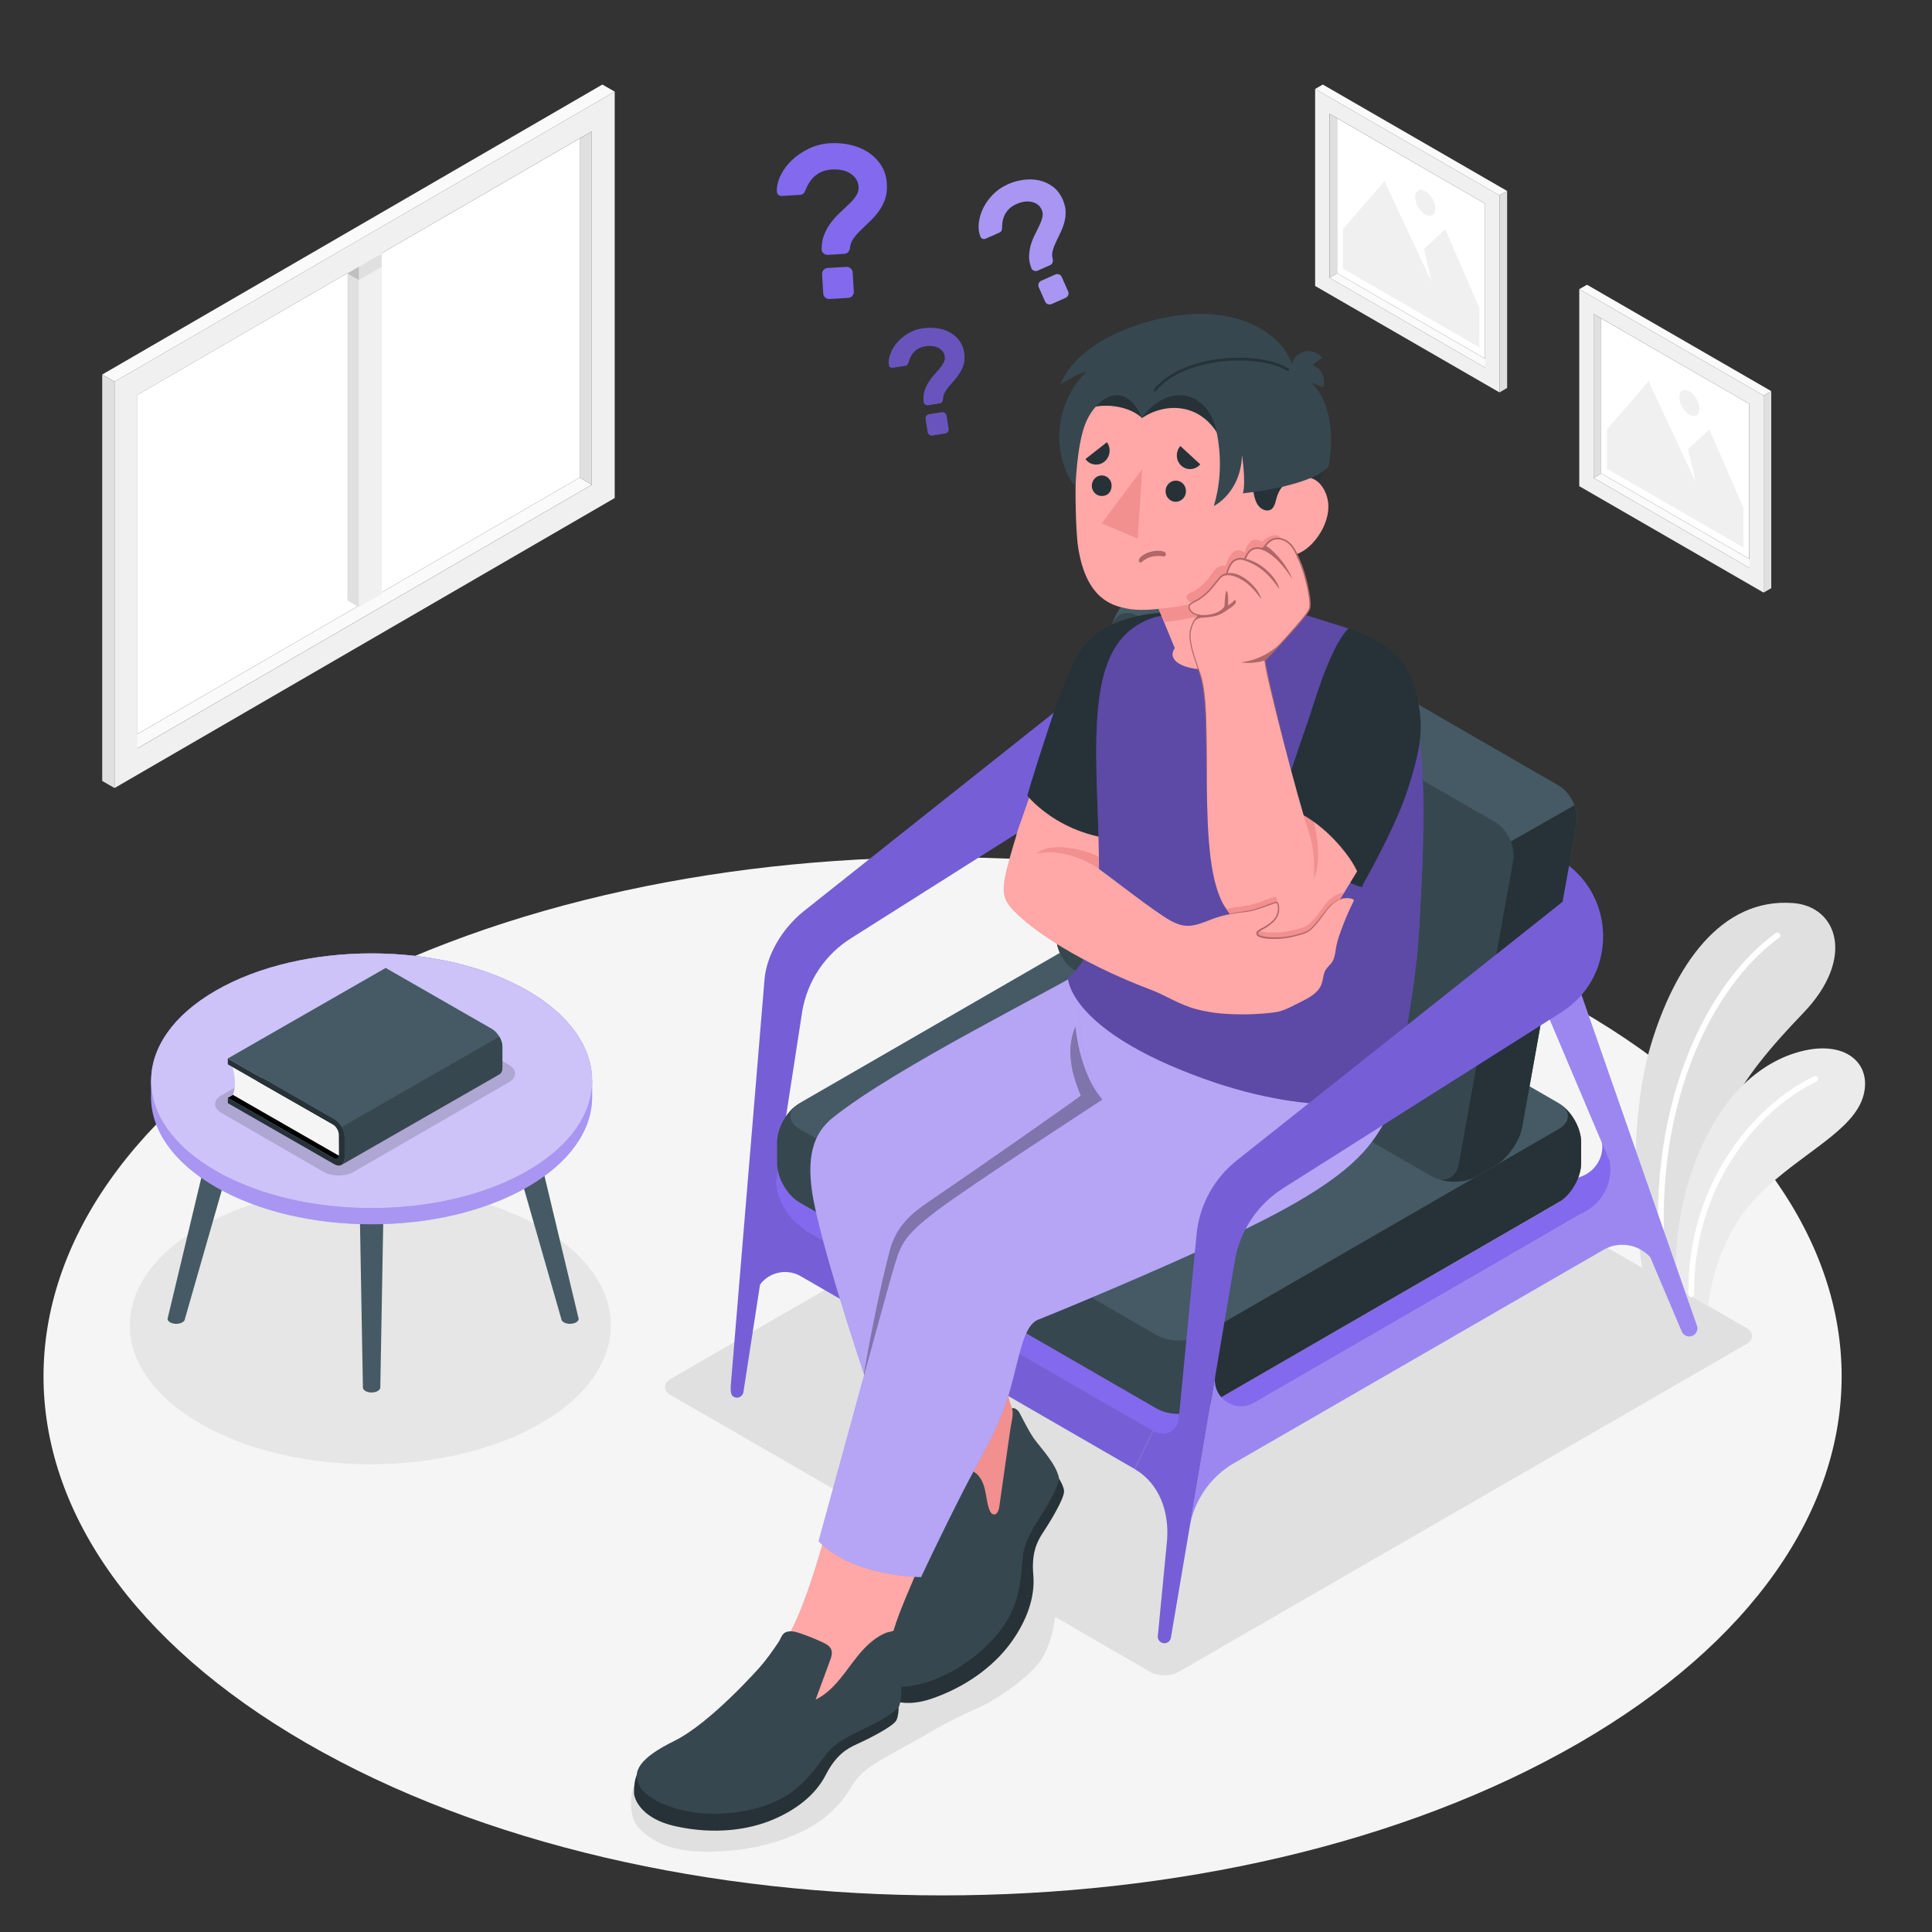 <?xml version="1.0" encoding="UTF-8"?> <svg xmlns="http://www.w3.org/2000/svg" width="360" height="360" viewBox="0 0 360 360" fill="none"><rect x="0" y="0" width="360" height="360" fill="#333333" stroke="none"/><path d="M294.094 324.85C359.521 287.079 359.521 225.836 294.094 188.065C228.668 150.294 122.597 150.294 57.178 188.065C-8.248 225.836 -8.248 287.079 57.178 324.85C122.597 362.622 228.675 362.622 294.094 324.85Z" fill="#F5F5F5"></path><path d="M100.701 228.666C118.204 238.774 118.204 255.154 100.701 265.263C83.198 275.372 54.815 275.372 37.312 265.263C19.809 255.154 19.809 238.774 37.312 228.666C54.815 218.557 83.198 218.557 100.701 228.666Z" fill="#E6E6E6"></path><path d="M122.294 328.277C122.582 328.111 122.877 327.953 123.172 327.816C124.245 327.326 125.246 327.168 126.283 326.52C127.485 325.778 128.666 324.993 129.746 324.072C132.856 321.408 136.73 319.37 139.948 316.85C143.649 313.949 147.768 311.551 151.072 308.196C154.744 304.466 157.207 299.757 160.137 295.423C162.722 291.6 165.89 287.906 169.994 285.912L166.43 283.853L124.987 259.97C123.532 259.135 123.532 257.774 124.987 256.932L230.784 195.847C232.238 195.012 234.592 195.012 236.047 195.847L325.392 247.428C326.846 248.27 326.846 249.624 325.392 250.466L219.595 311.544C218.14 312.386 215.786 312.386 214.332 311.544L207.052 307.339L196.605 301.269C196.605 301.269 196.166 306.18 193.812 309.549C191.752 312.494 185.755 316.706 182.464 318.146C179.383 319.5 176.337 320.99 173.443 322.704C170.311 324.554 167.042 326.203 163.91 328.097C162.312 329.061 160.742 330.12 159.576 331.574C158.92 332.402 158.409 333.331 157.826 334.209C155.407 337.845 151.67 340.473 147.616 342.094C143.563 343.714 139.192 344.7 134.829 344.937C129.156 345.254 123.057 345.002 118.91 340.473C117.355 338.774 117.268 335.052 118.06 332.993C118.809 331.041 120.451 329.335 122.294 328.262V328.277Z" fill="#E0E0E0"></path><path d="M327.365 104.962L325.947 105.804L296.945 89.057L298.356 88.215L327.365 104.962Z" fill="#FAFAFA"></path><path d="M298.357 88.215L325.947 104.141V75.247L298.357 59.328V88.215Z" fill="white"></path><path d="M294.273 53.877L328.617 73.706V110.419L294.273 90.59V53.877ZM296.944 89.056L325.946 105.803V75.247L296.937 58.499V89.056H296.944Z" fill="#F0F0F0"></path><path d="M296.946 89.057L298.357 88.214V59.328L296.946 58.5V89.057Z" fill="#E0E0E0"></path><path d="M294.274 53.877L295.714 53.057L330.051 72.885L328.618 73.706L294.274 53.877Z" fill="#FAFAFA"></path><path d="M330.051 72.885L328.618 73.706V110.418L330.051 109.598V72.885Z" fill="#E0E0E0"></path><path d="M299.437 87.35L324.875 102.03V94.686L318.51 80.006L314.55 83.678L315.976 89.834L307.192 71.049L299.437 80.006V87.35Z" fill="#F0F0F0"></path><path d="M314.789 72.914C315.826 73.512 316.668 74.974 316.668 76.176C316.668 77.378 315.826 77.861 314.789 77.263C313.752 76.666 312.91 75.204 312.91 74.002C312.91 72.799 313.752 72.317 314.789 72.914Z" fill="#F0F0F0"></path><path d="M278.146 67.659L276.728 68.502L247.726 51.755L249.138 50.912L278.146 67.659Z" fill="#FAFAFA"></path><path d="M249.138 50.912L276.729 66.838V37.945L249.138 22.025V50.912Z" fill="white"></path><path d="M245.056 16.574L279.4 36.403V73.116L245.056 53.287V16.574ZM247.728 51.753L276.729 68.501V37.944L247.72 21.197V51.753H247.728Z" fill="#F0F0F0"></path><path d="M247.727 51.754L249.139 50.912V22.025L247.727 21.197V51.754Z" fill="#E0E0E0"></path><path d="M245.055 16.575L246.488 15.754L280.832 35.583L279.399 36.404L245.055 16.575Z" fill="#FAFAFA"></path><path d="M280.832 35.582L279.399 36.403V73.123L280.832 72.295V35.582Z" fill="#E0E0E0"></path><path d="M250.219 50.047L275.656 64.735V57.391L269.291 42.703L265.331 46.375L266.757 52.531L257.973 33.746L250.219 42.703V50.047Z" fill="#F0F0F0"></path><path d="M265.57 35.612C266.607 36.209 267.449 37.671 267.449 38.873C267.449 40.076 266.607 40.558 265.57 39.961C264.533 39.363 263.691 37.901 263.691 36.699C263.691 35.496 264.533 35.014 265.57 35.612Z" fill="#F0F0F0"></path><path d="M23.353 138.088L25.614 139.435L110.271 90.331L108.011 88.984L23.353 138.088Z" fill="#FAFAFA"></path><path d="M108.012 88.984L25.615 136.77V73.569L108.012 25.797V88.984Z" fill="white"></path><path d="M66.877 47.261V113.119L71.147 110.657V44.791L66.877 47.261Z" fill="#F0F0F0"></path><path d="M64.739 46.023L66.877 47.262V113.12L64.739 111.882V46.023Z" fill="#E0E0E0"></path><path d="M114.541 92.802L21.344 146.838V71.108L114.541 17.072V92.802ZM110.271 24.474L25.621 73.578V139.443L110.271 90.34V24.474Z" fill="#F0F0F0"></path><path d="M110.271 90.331L108.011 88.985V25.797L110.271 24.473V90.331Z" fill="#E0E0E0"></path><path d="M114.541 17.072L112.244 15.754L19.047 69.79L21.344 71.108L114.541 17.072Z" fill="#FAFAFA"></path><path d="M19.047 69.789L21.344 71.107V146.836L19.047 145.519V69.789Z" fill="#E0E0E0"></path><path d="M66.878 49.717L71.133 47.262V49.724L66.878 52.187V49.717Z" fill="#E0E0E0"></path><path opacity="0.15" d="M66.877 52.186L64.739 50.955L66.877 49.717V52.186Z" fill="black"></path><path d="M306.016 236.255L312.41 239.948L315.117 241.511C315.34 239.286 315.959 233.504 316.78 227.226C317.939 218.435 319.365 212.236 322.461 206.26C325.262 200.838 329.423 195.604 336.004 188.771C345.753 178.64 342.441 168.899 334.11 168.272C320.517 167.243 311.992 180.174 307.622 194.682C303.791 207.383 304.281 226.16 306.016 236.255Z" fill="#E0E0E0"></path><path d="M310.042 238.278C310.042 238.278 310.078 238.278 310.1 238.278C310.395 238.242 310.611 237.983 310.582 237.681C307.292 206.987 318.725 183.947 331.52 174.738C331.764 174.565 331.815 174.227 331.642 173.982C331.469 173.745 331.131 173.687 330.886 173.86C317.84 183.256 306.161 206.67 309.502 237.796C309.531 238.069 309.768 238.278 310.042 238.278Z" fill="white"></path><path d="M312.411 239.948L315.118 241.51L318.271 243.332C319.013 237.557 321.288 229.011 328.013 222.373C335.703 214.791 345.523 210.694 347.251 204.041C348.893 197.727 343.169 193.155 333.787 196.453C329.597 197.921 325.558 200.845 322.354 204.862C315.643 213.257 311.424 226.844 312.411 239.948Z" fill="#EBEBEB"></path><path d="M315.147 241.705C315.45 241.705 315.687 241.46 315.68 241.158C315.464 221.552 326.97 207.131 338.468 201.529C338.734 201.4 338.85 201.076 338.72 200.809C338.59 200.543 338.266 200.428 338 200.557C326.192 206.303 314.384 221.092 314.6 241.165C314.6 241.46 314.845 241.698 315.14 241.698L315.147 241.705Z" fill="white"></path><path d="M101.003 217.254C101.003 216.916 100.779 216.578 100.333 216.318C99.44 215.8 97.986 215.8 97.093 216.318C96.647 216.578 96.423 216.916 96.423 217.254L104.588 245.752C104.588 245.99 104.754 246.22 105.063 246.4C105.697 246.767 106.719 246.767 107.353 246.4C107.663 246.22 107.821 245.99 107.828 245.752L101.01 217.254H101.003Z" fill="#455A64"></path><path d="M38.046 217.254C38.046 216.916 38.269 216.578 38.715 216.318C39.608 215.8 41.063 215.8 41.955 216.318C42.402 216.578 42.625 216.916 42.625 217.254L34.46 245.752C34.46 245.99 34.295 246.22 33.985 246.4C33.351 246.767 32.322 246.767 31.695 246.4C31.386 246.22 31.227 245.99 31.22 245.752L38.039 217.254H38.046Z" fill="#455A64"></path><path d="M66.954 220.905C66.954 220.566 67.177 220.228 67.624 219.969C68.516 219.45 69.971 219.45 70.864 219.969C71.31 220.228 71.533 220.566 71.533 220.905L70.864 258.546C70.864 258.784 70.698 259.014 70.388 259.194C69.755 259.562 68.725 259.562 68.099 259.194C67.789 259.014 67.631 258.784 67.624 258.546L66.954 220.912V220.905Z" fill="#455A64"></path><path d="M28.153 201.378H28.189C28.189 195.309 32.164 189.239 40.192 184.602C56.24 175.336 82.254 175.336 98.303 184.602C106.331 189.232 110.305 195.309 110.298 201.378H110.334V204.64C110.24 210.63 106.216 216.606 98.296 221.178C82.247 230.445 56.226 230.445 40.184 221.178C32.264 216.606 28.247 210.63 28.146 204.64V201.378H28.153Z" fill="#8369ED"></path><path opacity="0.3" d="M28.153 201.378H28.189C28.189 195.309 32.164 189.239 40.192 184.602C56.24 175.336 82.254 175.336 98.303 184.602C106.331 189.232 110.305 195.309 110.298 201.378H110.334V204.64C110.24 210.63 106.216 216.606 98.296 221.178C82.247 230.445 56.226 230.445 40.184 221.178C32.264 216.606 28.247 210.63 28.146 204.64V201.378H28.153Z" fill="white"></path><path d="M98.303 184.602C114.352 193.869 114.352 208.888 98.303 218.154C82.254 227.421 56.241 227.421 40.192 218.154C24.143 208.888 24.143 193.869 40.192 184.602C56.241 175.336 82.254 175.336 98.303 184.602Z" fill="#8369ED"></path><path opacity="0.6" d="M98.303 184.602C114.352 193.869 114.352 208.888 98.303 218.154C82.254 227.421 56.241 227.421 40.192 218.154C24.143 208.888 24.143 193.869 40.192 184.602C56.241 175.336 82.254 175.336 98.303 184.602Z" fill="white"></path><path opacity="0.15" d="M94.818 201.666L65.91 218.356C64.355 219.256 61.835 219.256 60.28 218.356L41.243 207.361C39.688 206.461 39.688 205.007 41.243 204.107L70.151 187.417C71.706 186.517 74.226 186.517 75.781 187.417L94.818 198.412C96.373 199.312 96.373 200.766 94.818 201.666Z" fill="black"></path><path d="M42.446 204.583L63.29 216.47L92.709 199.6L71.865 187.713L42.446 204.583Z" fill="black"></path><path d="M63.526 215.563L43.416 204.021C43.942 202.531 43.899 200.789 43.309 198.809L63.288 210.228C63.288 210.228 63.67 211.488 63.526 215.563Z" fill="#F5F5F5"></path><path d="M62.266 208.599C63.331 209.211 64.195 210.702 64.195 211.926V215.814C64.195 217.038 63.331 217.534 62.266 216.922L42.451 205.554V204.589L61.999 215.734C62.64 216.102 63.158 215.806 63.158 215.072L63.137 211.472C63.137 210.738 62.618 209.845 61.978 209.478L42.451 198.325V197.23L62.266 208.599Z" fill="#263238"></path><path d="M42.451 197.231L71.863 180.361L91.678 191.73C92.743 192.342 93.607 193.833 93.607 195.057V198.945C93.607 199.557 93.391 199.981 93.039 200.183L63.627 217.053C63.979 216.851 64.195 216.419 64.195 215.814V211.926C64.195 210.702 63.331 209.212 62.266 208.6L42.451 197.231Z" fill="#455A64"></path><path d="M63.634 210.032C63.987 210.637 64.203 211.313 64.203 211.925V215.813C64.203 216.425 63.987 216.85 63.634 217.052L93.046 200.182C93.399 199.981 93.615 199.549 93.615 198.944V195.056C93.615 194.444 93.399 193.767 93.046 193.162L63.634 210.032Z" fill="#37474F"></path><path d="M154.698 26.689C155.975 26.616 157.227 26.711 158.46 26.997C159.689 27.277 160.794 27.738 161.773 28.373C162.751 29.008 163.555 29.819 164.189 30.802C164.823 31.785 165.176 32.944 165.254 34.275C165.321 35.359 165.207 36.319 164.912 37.139C164.618 37.96 164.227 38.709 163.738 39.38C163.248 40.052 162.706 40.67 162.111 41.235C161.515 41.8 160.954 42.339 160.428 42.85C159.902 43.361 159.44 43.887 159.05 44.424C158.663 44.967 158.438 45.537 158.395 46.14C158.362 46.444 158.25 46.708 158.077 46.932C157.896 47.16 157.662 47.286 157.359 47.301L154.263 47.485C153.964 47.507 153.69 47.409 153.452 47.21C153.211 47.004 153.095 46.756 153.105 46.456C153.096 45.39 153.262 44.451 153.612 43.626C153.961 42.801 154.394 42.054 154.909 41.385C155.43 40.712 155.992 40.1 156.601 39.544C157.21 38.988 157.768 38.46 158.287 37.952C158.801 37.447 159.224 36.942 159.545 36.443C159.868 35.95 160.014 35.414 159.984 34.842C159.922 33.813 159.437 32.986 158.527 32.372C157.616 31.758 156.446 31.495 155.005 31.583C152.7 31.718 151.071 32.977 150.123 35.349C150.003 35.659 149.874 35.892 149.737 36.047C149.593 36.206 149.348 36.297 148.997 36.313L145.695 36.51C145.451 36.527 145.233 36.456 145.051 36.3C144.863 36.148 144.767 35.938 144.749 35.661C144.721 34.712 144.95 33.723 145.451 32.693C145.946 31.667 146.644 30.729 147.53 29.869C148.42 29.015 149.484 28.288 150.71 27.695C151.946 27.104 153.276 26.766 154.717 26.679L154.698 26.689ZM157.714 49.726C158.013 49.705 158.276 49.8 158.508 50.003C158.739 50.205 158.86 50.459 158.881 50.758L159.099 54.344C159.114 54.646 159.025 54.907 158.822 55.138C158.62 55.369 158.366 55.49 158.067 55.511L154.565 55.717C154.262 55.732 154.002 55.643 153.771 55.44C153.539 55.238 153.419 54.984 153.397 54.685L153.18 51.099C153.158 50.8 153.253 50.537 153.456 50.305C153.659 50.074 153.913 49.953 154.212 49.932L157.714 49.726Z" fill="#8369ED"></path><path d="M171.897 61.193C172.769 61.051 173.639 61.042 174.499 61.152C175.359 61.262 176.152 61.506 176.865 61.875C177.582 62.25 178.186 62.751 178.687 63.381C179.186 64.02 179.508 64.787 179.654 65.698C179.766 66.439 179.756 67.106 179.612 67.69C179.468 68.274 179.249 68.808 178.951 69.304C178.659 69.795 178.328 70.259 177.954 70.689C177.586 71.115 177.234 71.525 176.907 71.905C176.574 72.288 176.295 72.683 176.065 73.076C175.829 73.473 175.722 73.882 175.731 74.294C175.721 74.504 175.668 74.695 175.564 74.866C175.459 75.037 175.301 75.138 175.096 75.166L172.979 75.502C172.778 75.537 172.58 75.488 172.399 75.365C172.218 75.241 172.12 75.073 172.107 74.867C172.034 74.138 172.079 73.477 172.262 72.888C172.444 72.3 172.693 71.758 173.003 71.256C173.317 70.76 173.658 70.299 174.039 69.882C174.42 69.465 174.766 69.059 175.089 68.672C175.407 68.29 175.663 67.915 175.852 67.552C176.041 67.189 176.107 66.81 176.048 66.425C175.94 65.723 175.548 65.19 174.88 64.829C174.212 64.469 173.388 64.364 172.41 64.521C170.836 64.77 169.798 65.745 169.303 67.441C169.242 67.661 169.17 67.831 169.083 67.943C168.999 68.061 168.837 68.14 168.593 68.173L166.339 68.526C166.172 68.55 166.017 68.519 165.879 68.43C165.741 68.34 165.656 68.198 165.628 68.009C165.542 67.361 165.64 66.662 165.915 65.926C166.19 65.19 166.601 64.495 167.153 63.847C167.704 63.2 168.386 62.629 169.197 62.145C170.004 61.654 170.903 61.334 171.881 61.177L171.897 61.193ZM175.502 76.82C175.707 76.791 175.895 76.837 176.066 76.958C176.241 77.085 176.336 77.246 176.37 77.448L176.755 79.898C176.789 80.1 176.743 80.288 176.616 80.463C176.49 80.637 176.328 80.732 176.126 80.767L173.731 81.147C173.529 81.181 173.341 81.135 173.166 81.008C172.992 80.881 172.897 80.72 172.859 80.512L172.474 78.062C172.44 77.86 172.486 77.672 172.613 77.497C172.74 77.323 172.901 77.228 173.109 77.189L175.505 76.81L175.502 76.82Z" fill="#8369ED"></path><g opacity="0.2"><path d="M171.897 61.193C172.769 61.051 173.639 61.042 174.499 61.152C175.359 61.262 176.152 61.506 176.865 61.875C177.582 62.25 178.186 62.751 178.687 63.381C179.186 64.02 179.508 64.787 179.654 65.698C179.766 66.439 179.756 67.106 179.612 67.69C179.468 68.274 179.249 68.808 178.951 69.304C178.659 69.795 178.328 70.259 177.954 70.689C177.586 71.115 177.234 71.525 176.907 71.905C176.574 72.288 176.295 72.683 176.065 73.076C175.829 73.473 175.722 73.882 175.731 74.294C175.721 74.504 175.668 74.695 175.564 74.866C175.459 75.037 175.301 75.138 175.096 75.166L172.979 75.502C172.778 75.537 172.58 75.488 172.399 75.365C172.218 75.241 172.12 75.073 172.107 74.867C172.034 74.138 172.079 73.477 172.262 72.888C172.444 72.3 172.693 71.758 173.003 71.256C173.317 70.76 173.658 70.299 174.039 69.882C174.42 69.465 174.766 69.059 175.089 68.672C175.407 68.29 175.663 67.915 175.852 67.552C176.041 67.189 176.107 66.81 176.048 66.425C175.94 65.723 175.548 65.19 174.88 64.829C174.212 64.469 173.388 64.364 172.41 64.521C170.836 64.77 169.798 65.745 169.303 67.441C169.242 67.661 169.17 67.831 169.083 67.943C168.999 68.061 168.837 68.14 168.593 68.173L166.339 68.526C166.172 68.55 166.017 68.519 165.879 68.43C165.741 68.34 165.656 68.198 165.628 68.009C165.542 67.361 165.64 66.662 165.915 65.926C166.19 65.19 166.601 64.495 167.153 63.847C167.704 63.2 168.386 62.629 169.197 62.145C170.004 61.654 170.903 61.334 171.881 61.177L171.897 61.193ZM175.502 76.82C175.707 76.791 175.895 76.837 176.066 76.958C176.241 77.085 176.336 77.246 176.37 77.448L176.755 79.898C176.789 80.1 176.743 80.288 176.616 80.463C176.49 80.637 176.328 80.732 176.126 80.767L173.731 81.147C173.529 81.181 173.341 81.135 173.166 81.008C172.992 80.881 172.897 80.72 172.859 80.512L172.474 78.062C172.44 77.86 172.486 77.672 172.613 77.497C172.74 77.323 172.901 77.228 173.109 77.189L175.505 76.81L175.502 76.82Z" fill="black"></path></g><path d="M196.647 51.151C196.872 51.054 197.098 51.047 197.336 51.14C197.573 51.233 197.739 51.389 197.836 51.615L199.026 54.302C199.123 54.528 199.129 54.754 199.036 54.991C198.943 55.229 198.787 55.395 198.561 55.492L195.935 56.657C195.709 56.754 195.483 56.761 195.246 56.668C195.008 56.575 194.842 56.419 194.745 56.193L193.555 53.506C193.459 53.28 193.452 53.054 193.545 52.817C193.631 52.582 193.794 52.413 194.02 52.316L196.64 51.154L196.647 51.151ZM187.747 34.354C188.705 33.93 189.692 33.653 190.712 33.514C191.736 33.381 192.71 33.413 193.647 33.621C194.577 33.832 195.423 34.22 196.191 34.797C196.958 35.373 197.557 36.155 198.002 37.15C198.364 37.961 198.548 38.728 198.562 39.44C198.576 40.151 198.487 40.837 198.3 41.493C198.113 42.149 197.877 42.775 197.582 43.383C197.287 43.99 197.014 44.562 196.756 45.101C196.498 45.64 196.295 46.174 196.152 46.7C196.01 47.226 196.002 47.729 196.141 48.202C196.197 48.442 196.194 48.68 196.127 48.904C196.059 49.129 195.909 49.291 195.687 49.394L193.368 50.419C193.142 50.516 192.911 50.526 192.667 50.436C192.422 50.346 192.257 50.19 192.182 49.961C191.869 49.148 191.733 48.379 191.757 47.647C191.791 46.918 191.905 46.219 192.105 45.556C192.311 44.89 192.563 44.264 192.871 43.665C193.179 43.067 193.456 42.501 193.707 41.966C193.959 41.43 194.138 40.926 194.243 40.452C194.348 39.979 194.309 39.526 194.123 39.103C193.781 38.33 193.174 37.839 192.302 37.629C191.429 37.419 190.453 37.551 189.379 38.03C187.649 38.796 186.756 40.224 186.711 42.315C186.709 42.586 186.677 42.8 186.617 42.962C186.558 43.125 186.394 43.262 186.13 43.379L183.653 44.473C183.468 44.556 183.285 44.564 183.103 44.499C182.914 44.437 182.778 44.305 182.692 44.098C182.393 43.376 182.295 42.554 182.384 41.624C182.473 40.694 182.733 39.777 183.173 38.863C183.607 37.951 184.216 37.093 184.985 36.287C185.761 35.479 186.686 34.843 187.767 34.36L187.747 34.354Z" fill="#8369ED"></path><g opacity="0.3"><path d="M196.647 51.151C196.872 51.054 197.098 51.047 197.336 51.14C197.573 51.233 197.739 51.389 197.836 51.615L199.026 54.302C199.123 54.528 199.129 54.754 199.036 54.991C198.943 55.229 198.787 55.395 198.561 55.492L195.935 56.657C195.709 56.754 195.483 56.761 195.246 56.668C195.008 56.575 194.842 56.419 194.745 56.193L193.555 53.506C193.459 53.28 193.452 53.054 193.545 52.817C193.631 52.582 193.794 52.413 194.02 52.316L196.64 51.154L196.647 51.151ZM187.747 34.354C188.705 33.93 189.692 33.653 190.712 33.514C191.736 33.381 192.71 33.413 193.647 33.621C194.577 33.832 195.423 34.22 196.191 34.797C196.958 35.373 197.557 36.155 198.002 37.15C198.364 37.961 198.548 38.728 198.562 39.44C198.576 40.151 198.487 40.837 198.3 41.493C198.113 42.149 197.877 42.775 197.582 43.383C197.287 43.99 197.014 44.562 196.756 45.101C196.498 45.64 196.295 46.174 196.152 46.7C196.01 47.226 196.002 47.729 196.141 48.202C196.197 48.442 196.194 48.68 196.127 48.904C196.059 49.129 195.909 49.291 195.687 49.394L193.368 50.419C193.142 50.516 192.911 50.526 192.667 50.436C192.422 50.346 192.257 50.19 192.182 49.961C191.869 49.148 191.733 48.379 191.757 47.647C191.791 46.918 191.905 46.219 192.105 45.556C192.311 44.89 192.563 44.264 192.871 43.665C193.179 43.067 193.456 42.501 193.707 41.966C193.959 41.43 194.138 40.926 194.243 40.452C194.348 39.979 194.309 39.526 194.123 39.103C193.781 38.33 193.174 37.839 192.302 37.629C191.429 37.419 190.453 37.551 189.379 38.03C187.649 38.796 186.756 40.224 186.711 42.315C186.709 42.586 186.677 42.8 186.617 42.962C186.558 43.125 186.394 43.262 186.13 43.379L183.653 44.473C183.468 44.556 183.285 44.564 183.103 44.499C182.914 44.437 182.778 44.305 182.692 44.098C182.393 43.376 182.295 42.554 182.384 41.624C182.473 40.694 182.733 39.777 183.173 38.863C183.607 37.951 184.216 37.093 184.985 36.287C185.761 35.479 186.686 34.843 187.767 34.36L187.747 34.354Z" fill="white"></path></g><path d="M145.391 212.847C144.556 217.837 146.903 222.826 151.288 225.353L220.314 261.339L220.516 265.321L223.662 267.135L219.609 269.461L143.303 225.289L145.391 212.84V212.847Z" fill="#8369ED"></path><path d="M216.11 117.109L233.75 127.29L158.524 174.861C153.708 177.906 150.417 182.853 149.481 188.476L138.523 259.41C138.379 260.253 137.443 260.699 136.701 260.267C136.291 260.029 136.053 259.576 136.197 257.855L142.461 182.478C142.814 178.223 145.528 173.147 149.863 169.713L216.117 117.117L216.11 117.109Z" fill="#8369ED"></path><path opacity="0.1" d="M216.11 117.109L233.75 127.29L158.524 174.861C153.708 177.906 150.417 182.853 149.481 188.476L138.523 259.41C138.379 260.253 137.443 260.699 136.701 260.267C136.291 260.029 136.053 259.576 136.197 257.855L142.461 182.478C142.814 178.223 145.528 173.147 149.863 169.713L216.117 117.117L216.11 117.109Z" fill="black"></path><path d="M144.671 217.146C143.85 222.035 146.154 226.923 150.446 229.4L214.85 266.617L211.415 273.716L149.207 237.803C145.679 235.765 141.201 237.875 140.524 241.892L144.671 217.139V217.146Z" fill="#8369ED"></path><path opacity="0.1" d="M144.671 217.146C143.85 222.035 146.154 226.923 150.446 229.4L214.85 266.617L211.415 273.716L149.207 237.803C145.679 235.765 141.201 237.875 140.524 241.892L144.671 217.139V217.146Z" fill="black"></path><path d="M224.764 266.64L225.635 261.456L290.687 223.901L282.803 219.35L286.749 217.075L289.701 218.782C294.619 221.618 300.314 216.542 298.06 211.337L297.787 210.703L298.219 211.697L304.094 225.269L298.975 228.682L294.647 226.183L224.771 266.64H224.764Z" fill="#8369ED"></path><path d="M223.923 262.442L290.422 224.016C292.741 222.677 294.627 219.415 294.627 216.737V212.82C294.627 210.141 292.748 206.88 290.422 205.541L223.923 167.143C221.605 165.804 217.839 165.804 215.521 167.143L149.021 205.533C146.703 206.873 144.817 210.134 144.817 212.813V216.78C144.817 219.458 146.696 222.72 149.021 224.059L215.521 262.435C217.839 263.774 221.605 263.774 223.923 262.435V262.442Z" fill="#455A64"></path><path d="M222.691 262.974C223.123 262.83 223.548 262.658 223.922 262.442L290.422 224.015C292.74 222.676 294.619 219.414 294.619 216.736V212.819C294.619 210.458 293.143 207.65 291.206 206.102C292.697 207.434 292.438 209.226 290.422 210.393L224.232 248.603L222.691 262.974Z" fill="#263238"></path><path d="M144.816 212.813V216.788C144.816 219.473 146.696 222.728 149.021 224.067L215.52 262.45C217.464 263.566 220.424 263.746 222.692 262.969L224.232 248.605L223.916 248.785C221.597 250.131 217.832 250.131 215.513 248.785L149.014 210.387C146.991 209.221 146.724 207.428 148.222 206.096C146.278 207.644 144.809 210.452 144.809 212.813H144.816Z" fill="#37474F"></path><path d="M200.262 180.793L266.768 219.191C268.108 219.976 269.936 220.293 271.693 220.163C271.945 220.149 272.19 220.12 272.435 220.084C272.485 220.077 272.536 220.069 272.586 220.062C272.737 220.033 272.881 220.012 273.025 219.983C273.04 219.983 273.061 219.976 273.083 219.969C273.299 219.925 273.522 219.868 273.738 219.803C274.249 219.652 274.739 219.443 275.171 219.198L278.591 217.225C280.909 215.886 283.177 212.661 283.645 210.018L293.761 153.563C293.819 153.217 293.848 152.879 293.848 152.519C293.848 152.382 293.84 152.238 293.833 152.101C293.783 151.403 293.624 150.705 293.372 150.042C292.904 148.797 292.127 147.659 291.148 146.867C291.054 146.795 290.96 146.723 290.86 146.651C290.716 146.55 290.564 146.457 290.413 146.363L223.914 107.965C221.588 106.626 217.83 106.626 215.512 107.965L212.092 109.938C211.393 110.341 210.709 110.91 210.076 111.587C209.96 111.702 209.838 111.839 209.737 111.961C209.284 112.473 208.866 113.034 208.506 113.617C208.42 113.74 208.348 113.869 208.268 113.999C208.204 114.107 208.139 114.222 208.081 114.337C207.988 114.503 207.908 114.669 207.822 114.834C207.743 114.993 207.664 115.165 207.599 115.331C207.541 115.468 207.484 115.612 207.433 115.749C207.404 115.813 207.383 115.878 207.361 115.943C207.318 116.065 207.282 116.195 207.246 116.317C207.196 116.476 207.152 116.641 207.116 116.8C207.08 116.915 207.059 117.03 207.037 117.153L196.921 173.615C196.446 176.25 197.944 179.476 200.262 180.815V180.793Z" fill="#455A64"></path><path d="M281.94 160.388L271.824 216.843C271.349 219.478 269.088 220.536 266.762 219.19L200.263 180.792C197.945 179.453 196.447 176.228 196.915 173.592L207.031 117.137C207.506 114.502 209.767 113.444 212.093 114.79L278.592 153.188C280.91 154.527 282.408 157.752 281.94 160.388Z" fill="#37474F"></path><path d="M268.482 219.874C269.49 220.148 270.613 220.242 271.693 220.17C271.945 220.155 272.19 220.126 272.435 220.09C272.629 220.062 272.831 220.033 273.025 219.99C273.04 219.99 273.061 219.982 273.083 219.975C273.299 219.932 273.522 219.874 273.738 219.81C274.249 219.658 274.739 219.45 275.171 219.205L278.591 217.232C280.909 215.893 283.177 212.667 283.645 210.025L293.761 153.57C293.819 153.224 293.848 152.886 293.848 152.526C293.848 152.389 293.84 152.245 293.833 152.108C293.783 151.41 293.624 150.711 293.372 150.049L281.507 156.795C281.968 157.976 282.14 159.243 281.932 160.41L271.816 216.865C271.463 218.83 270.116 219.925 268.489 219.788C268.489 219.824 268.482 219.853 268.475 219.889L268.482 219.874Z" fill="#263238"></path><path d="M165.82 254.773C165.82 254.773 173.438 271.146 174.108 277.713C174.799 284.56 176.57 286.756 175.771 294.273C175.598 295.907 174.9 299.212 174.748 300.544C174.619 301.732 175.101 302.653 176.628 302.891C179.637 303.366 184.31 297.527 186.376 291.328C188.436 285.129 191.107 271.233 191.236 269.577C191.359 267.978 190.74 266.034 190.063 264.817C188.875 262.679 188.572 262.398 188.572 262.398C187.442 259.461 186.693 253.801 185.671 249.906L165.82 254.766V254.773Z" fill="#F28F8F"></path><path d="M197.363 275.559C197.363 275.559 198.184 276.891 198.271 277.769C198.407 279.137 195.535 283.795 194.397 285.495C193.267 287.194 192.179 289.311 192.539 293.407C192.928 297.785 191.2 302.098 188.543 305.849C185.887 309.6 181.171 313.798 174.043 316.375C166.922 318.953 164.193 315.454 164.193 315.454C164.193 315.454 161.781 312.07 163.063 310.579C164.344 309.082 197.363 275.566 197.363 275.566V275.559Z" fill="#263238"></path><path d="M188.572 262.397C188.795 262.376 189.177 262.297 189.774 262.952C190.005 263.197 191.481 266.386 192.654 268.042C193.914 269.813 196.859 272.801 197.363 275.552C195.945 280.995 191.099 284.969 190.588 290.067C190.077 295.165 190.278 301.047 182.798 307.613C175.317 314.18 167.354 315.209 164.402 313.712C161.45 312.214 161.565 309.118 165.287 303.063C169.24 296.633 171.45 283.004 171.45 283.004C171.868 280.628 171.213 276.689 173.488 275.127C174.561 274.385 175.9 274.162 177.189 273.961C178.665 273.73 180.278 273.521 181.545 274.306C182.646 274.99 183.222 276.286 183.518 277.546C183.813 278.813 183.906 280.131 184.367 281.341C184.518 281.729 184.77 282.161 185.181 282.197C185.8 282.255 186.095 281.463 186.189 280.844C186.657 277.575 187.118 274.306 187.586 271.037C187.816 269.446 188.039 267.848 188.27 266.249C188.442 265.018 188.932 263.593 188.572 262.39V262.397Z" fill="#37474F"></path><path d="M155.927 277.691C155.927 277.691 151.312 296.901 147.186 304.187C143.061 311.474 140.958 314.98 135.616 320.337C134.449 321.503 131.836 323.635 130.885 324.578C130.036 325.42 129.841 326.443 130.878 327.587C132.923 329.841 142.197 331.007 147.69 327.472C153.184 323.937 158.533 315.945 161.867 313.022C163.12 311.92 164.308 310.79 165.445 309.587C166.54 308.421 166.352 307.226 166.54 305.851C166.633 305.181 166.662 303.345 166.662 303.345C167.613 300.119 169.909 295.123 171.162 292.005L155.92 277.691H155.927Z" fill="#FFA8A7"></path><path d="M167.455 318.162C167.455 318.162 167.441 319.725 167.045 320.517C166.433 321.748 161.522 324.167 159.657 325.002C157.793 325.837 155.748 327.054 153.876 330.712C151.881 334.621 148.116 337.357 143.875 339.121C139.634 340.885 133.399 341.929 125.997 340.324C118.596 338.718 118.149 334.304 118.149 334.304C118.149 334.304 117.905 330.157 119.784 329.574C121.663 328.991 167.448 318.169 167.448 318.169L167.455 318.162Z" fill="#263238"></path><path d="M167.008 302.344C167.203 302.445 167.577 302.581 167.735 303.453C167.793 303.784 167.354 307.269 167.469 309.292C167.591 311.459 168.499 315.556 167.462 318.155C163.372 322.014 157.151 322.799 154.005 326.838C150.859 330.885 147.907 335.968 138.079 337.552C128.251 339.136 120.957 335.773 119.258 332.929C117.551 330.085 119.294 327.529 125.673 324.383C132.441 321.042 141.563 310.674 141.563 310.674C142.823 309.241 143.968 307.621 145.034 306.037C145.689 305.058 145.675 304.065 147.165 303.978C147.885 303.935 148.591 304.158 149.267 304.396C150.628 304.871 151.96 305.411 153.271 306.016C153.911 306.311 154.603 306.678 154.876 307.341C155.157 308.017 154.905 308.781 154.646 309.472C153.76 311.877 152.875 314.281 151.982 316.693C154.977 315.253 156.928 312.352 158.93 309.702C160.075 308.183 161.327 306.685 162.861 305.541C163.574 305.008 164.351 304.54 165.187 304.216C165.489 304.101 166.295 304.029 166.504 303.813C166.605 303.705 166.67 303.215 166.756 303.179C166.792 303.165 167.015 302.344 167.015 302.344H167.008Z" fill="#37474F"></path><path d="M204.461 179.359C196.073 184.63 167.173 198.67 155.149 208.296C151.678 211.075 150.001 215.453 151.621 223.819C153.867 235.419 162.406 260.244 162.406 260.244C163.515 262.591 164.501 267.077 164.501 267.077L208.738 221.674L204.454 179.367L204.461 179.359Z" fill="#8369ED"></path><path opacity="0.4" d="M204.461 179.359C196.073 184.63 167.173 198.67 155.149 208.296C151.678 211.075 150.001 215.453 151.621 223.819C153.867 235.419 162.406 260.244 162.406 260.244C163.515 262.591 164.501 267.077 164.501 267.077L208.738 221.674L204.454 179.367L204.461 179.359Z" fill="white"></path><path opacity="0.3" d="M165.819 232.935C167.021 228.407 170.052 225.973 172.745 224.137C183.48 216.822 198.636 206.209 201.387 204.157C200.206 201.27 198.262 196.194 200.4 191.262C200.4 191.262 201.207 202.054 207.154 206.518L207.219 206.627C205.707 208.671 175.805 249.006 162.852 261.318C162.708 260.936 162.557 260.576 162.406 260.259C162.406 260.259 161.844 258.625 160.973 256.004C162.118 249.287 164.012 239.754 165.819 232.943V232.935Z" fill="black"></path><path d="M203.95 178.107L262.854 191.773C261.154 201.356 260.319 205.431 257.043 210.695C253.753 215.979 248.194 221.495 229.158 230.415C214.815 237.14 197.046 244.484 193.46 245.888C190.76 246.947 190.098 252.152 188.262 258.791C186.21 266.214 182.746 271.419 179.622 277.547C175.057 286.489 171.637 293.862 171.637 293.862C171.637 293.862 159.145 293.919 152.528 287.195C165.049 241.417 165.985 238.127 166.323 236.996C167.828 232.05 167.886 230.703 174.524 225.627C180.219 221.271 205.426 204.884 205.426 204.884C205.426 204.884 196.844 191.449 203.958 178.115L203.95 178.107Z" fill="#8369ED"></path><path opacity="0.4" d="M203.95 178.107L262.854 191.773C261.154 201.356 260.319 205.431 257.043 210.695C253.753 215.979 248.194 221.495 229.158 230.415C214.815 237.14 197.046 244.484 193.46 245.888C190.76 246.947 190.098 252.152 188.262 258.791C186.21 266.214 182.746 271.419 179.622 277.547C175.057 286.489 171.637 293.862 171.637 293.862C171.637 293.862 159.145 293.919 152.528 287.195C165.049 241.417 165.985 238.127 166.323 236.996C167.828 232.05 167.886 230.703 174.524 225.627C180.219 221.271 205.426 204.884 205.426 204.884C205.426 204.884 196.844 191.449 203.958 178.115L203.95 178.107Z" fill="white"></path><path d="M216.197 116.812C205.419 116.884 200.4 123.515 197.16 133.019C193.92 142.523 192.228 147.297 189.658 154.727C186.936 162.597 201.531 172.223 205.448 170.013L213.504 149.255C214.239 142.192 216.19 116.805 216.19 116.805L216.197 116.812Z" fill="#FFA8A7"></path><path d="M216.736 114.178C210.782 114.466 206.109 116.424 203.935 118.426C201.768 120.427 200.227 121.032 195.453 135.468C192.012 145.887 191.428 148.277 191.428 148.277C191.428 148.277 198.765 157.543 212.913 156.427L215.347 150.696L216.729 114.178H216.736Z" fill="#263238"></path><path d="M237.3 112.745L251.24 117.108C251.24 117.108 262.997 125.683 264.171 135.266C265.344 144.849 265.755 149.933 264.43 173.39C263.703 186.264 259.527 204.854 259.527 204.854C259.527 204.854 246.041 208.821 224.326 201.009C198.996 191.901 198.996 182.217 198.996 182.217C201.963 179.762 204.202 175.586 204.533 171.425C204.864 167.263 204.944 161.424 204.44 148.313C203.72 129.441 204.821 118.166 215.384 114.948C215.384 114.948 230.468 111.78 237.3 112.752V112.745Z" fill="#8369ED"></path><path opacity="0.3" d="M237.3 112.745L251.24 117.108C251.24 117.108 262.997 125.683 264.171 135.266C265.344 144.849 265.755 149.933 264.43 173.39C263.703 186.264 259.527 204.854 259.527 204.854C259.527 204.854 246.041 208.821 224.326 201.009C198.996 191.901 198.996 182.217 198.996 182.217C201.963 179.762 204.202 175.586 204.533 171.425C204.864 167.263 204.944 161.424 204.44 148.313C203.72 129.441 204.821 118.166 215.384 114.948C215.384 114.948 230.468 111.78 237.3 112.752V112.745Z" fill="black"></path><path d="M217.703 62.18C231.988 59.249 244.026 68.688 246.532 77.386C250.406 90.85 237.611 101.24 235.581 108.764L200.783 81.497C200.25 75.982 203.418 65.11 217.703 62.18Z" fill="#263238"></path><path d="M227.078 81.123C231.628 80.144 232.708 82.21 232.968 85.148C233.227 88.086 233.018 89.18 233.666 92.226C233.803 92.881 233.997 93.536 234.372 94.083C234.753 94.63 235.344 95.062 236.013 95.113C236.906 95.178 237.273 94.63 237.547 93.925C237.9 93.018 237.95 91.47 239.476 90.174C241.003 88.871 245.078 87.481 246.972 91.765C248.93 96.207 245.222 101.65 242.14 103.04C238.036 104.883 235.704 100.765 235.704 100.765L238.936 116.922C231.888 128.074 215.695 125.295 218.906 120.781L215.889 113.451C215.889 113.451 212.196 113.948 209.784 113.343C207.062 112.81 202.389 111.442 200.906 102.054C200.352 98.54 200.265 88.842 200.632 83.442C200.942 78.862 201.777 77.278 201.972 76.652C203.865 75.068 209.899 75.118 212.786 77.891C217.293 74.903 223.658 75.14 227.078 81.138V81.123Z" fill="#FFA8A7"></path><path d="M212.347 104.012C212.901 103.349 213.823 102.932 214.658 102.752C215.054 102.665 215.464 102.615 215.875 102.629C216.242 102.637 216.818 102.701 217.113 102.939C217.236 103.04 217.272 103.184 217.25 103.335C217.228 103.45 217.142 103.666 217.005 103.673C216.789 103.688 216.595 103.645 216.386 103.623C216.17 103.601 215.947 103.601 215.724 103.601C215.364 103.601 215.004 103.637 214.651 103.724C214.305 103.81 213.96 103.925 213.643 104.098C213.297 104.285 212.995 104.523 212.678 104.753C212.512 104.869 212.318 104.833 212.239 104.645C212.152 104.437 212.217 104.185 212.361 104.019L212.347 104.012Z" fill="#B16668"></path><path d="M215.889 113.436C220.857 113.026 223.521 112.198 225.674 111.319C229.626 109.699 231.282 109.282 234.717 100.814C234.717 100.814 234.342 108.324 229.648 112.154C225.962 115.164 216.897 115.891 216.897 115.891L215.889 113.443V113.436Z" fill="#F28F8F"></path><path d="M202.107 79.316C203.943 74.189 209.545 70.308 212.785 77.876C217.278 71.468 225.039 72.36 226.703 80.504C227.891 86.328 227.142 91.102 226.184 94.292C226.184 94.292 231.217 91.836 231.426 84.809C231.426 84.809 232.203 89.907 231.591 91.923C231.591 91.923 244.004 90.742 247.554 86.969C247.554 86.969 250.571 72.929 241.117 69.351C240.404 63.317 231.239 55.671 215.564 59.516C199.89 63.36 197.593 71.669 197.593 71.669C197.593 71.669 200.379 69.768 202.489 69.228C202.489 69.228 197.96 73.08 197.435 80.093C196.916 87.056 200.415 90.641 200.415 90.641C200.415 90.641 200.631 83.412 202.107 79.308V79.316Z" fill="#37474F"></path><path d="M241.412 70.365L246.365 66.657C245.278 65.289 243.284 65.015 241.916 66.038C240.548 67.06 240.324 69.004 241.412 70.365Z" fill="#37474F"></path><path d="M240.735 69.997L246.531 72.157C247.093 70.501 246.25 68.672 244.645 68.082C243.046 67.484 241.289 68.348 240.735 70.004V69.997Z" fill="#37474F"></path><path d="M215.213 72.951C215.162 72.951 215.105 72.937 215.062 72.901C214.961 72.814 214.939 72.663 215.026 72.562C220.346 65.91 234.545 65.276 240.089 68.66C240.204 68.732 240.24 68.876 240.168 68.991C240.096 69.106 239.945 69.142 239.837 69.07C234.552 65.845 220.49 66.5 215.4 72.858C215.35 72.915 215.285 72.951 215.213 72.951Z" fill="#263238"></path><path d="M217.191 91.434C217.133 92.521 217.94 93.45 218.984 93.501C220.035 93.551 220.928 92.709 220.985 91.621C221.043 90.534 220.237 89.605 219.185 89.555C218.134 89.504 217.241 90.347 217.184 91.434H217.191Z" fill="#263238"></path><path d="M203.445 90.41C203.388 91.468 204.173 92.368 205.188 92.419C206.311 92.476 207.074 91.756 207.132 90.597C207.189 89.539 206.405 88.639 205.389 88.588C204.374 88.538 203.503 89.351 203.445 90.41Z" fill="#263238"></path><path d="M212.834 87.43L211.992 100.354L205.274 97.517L212.834 87.43Z" fill="#F28F8F"></path><path d="M223.656 86.529L219.941 83.109C219.005 84.189 219.084 85.824 220.107 86.767C221.129 87.71 222.72 87.602 223.656 86.522V86.529Z" fill="#263238"></path><path d="M206.255 82.404L202.252 85.536C203.08 86.681 204.649 86.912 205.758 86.047C206.867 85.183 207.09 83.549 206.262 82.404H206.255Z" fill="#263238"></path><path d="M238.252 99.799C236.531 99.388 235.199 100.958 235.199 100.958C235.199 100.958 233.853 100.087 233.003 100.937C232.154 101.786 231.945 102.924 231.945 102.924C231.945 102.924 230.548 101.944 229.598 103.06C228.654 104.176 228.345 105.465 228.345 105.465C228.345 105.465 227.099 104.99 226.026 106.617C225.256 107.784 223.816 109.62 221.98 110.39C220.331 111.081 221.138 112.125 222.945 112.601C224.752 113.076 238.965 100.591 238.965 100.591L238.252 99.799Z" fill="#F28F8F"></path><path d="M253.896 165.218C253.234 165.866 239.539 158.853 238.546 150.249C242.182 149.392 254.559 157.917 253.896 165.218Z" fill="#263238"></path><path d="M251.369 117.964C262.003 121.903 264.602 130.471 263.58 139.283C262.817 145.828 258.77 152.755 250.454 166.341C242.16 179.891 235.248 175.478 235.248 175.478L232.973 165.376L244.939 135.655C244.939 135.655 245.58 122.63 251.376 117.957L251.369 117.964Z" fill="#FFA8A7"></path><path d="M239.718 148.615L241.461 144.209C241.461 144.209 247.797 156.132 244.809 163.894L239.718 148.608V148.615Z" fill="#F28F8F"></path><path d="M251.232 117.107C259.901 120.16 263.012 123.71 264.344 131.291C265.244 136.425 264.56 140.111 262.27 147.211C259.894 154.576 253.724 165.218 253.724 165.218C253.637 160.941 245.444 151.25 238.373 150.249C238.373 150.249 242.441 137.915 243.658 134.56C244.875 131.205 247.517 121.103 251.232 117.107Z" fill="#263238"></path><path d="M223.556 125.437C222.368 122.147 221.41 119.303 221.806 117.532C222.346 115.12 223.513 114.695 223.513 114.695C223.109 114.594 222.555 114.472 222.224 114.22C221.705 113.824 221.561 113.471 221.533 113.061C221.482 112.42 222.821 112.031 223.347 111.671C225.104 110.476 225.694 109.633 226.976 108.013C227.163 107.776 227.746 107.049 228.502 107.027C228.891 105.839 229.309 104.759 230.115 104.363C230.612 104.118 231.159 104.032 231.908 104.269C231.908 104.269 232.361 102.772 233.391 102.304C234.291 101.893 235.241 102.311 235.241 102.311C235.241 102.311 236.005 101.26 236.595 100.806C237.509 100.108 238.87 100.273 239.813 100.921C241.052 101.778 241.498 103.103 242.081 104.399C242.607 105.565 242.989 106.789 243.313 108.028C243.608 109.18 243.853 110.346 244.011 111.52C244.069 111.952 244.177 113.14 243.939 113.557C243.399 115.019 235.666 123.09 235.666 123.09C236.336 127.828 241.678 148.355 243.975 155.375C246.164 162.071 244.119 173.037 240.944 174.808C237.769 176.579 233.607 176.896 228.373 169.17C222.548 160.581 226.501 133.595 223.563 125.445L223.556 125.437Z" fill="#FFA8A7"></path><path d="M235.249 175.486C233.24 174.788 231.001 172.988 228.509 169.38C229.654 169.128 230.821 168.941 231.958 168.804C233.909 168.567 235.58 167.696 237.445 167.134C237.545 167.105 237.661 167.076 237.747 167.134C237.826 167.177 237.862 167.271 237.884 167.357C238.165 168.257 238.013 169.287 237.473 170.072C237.041 170.698 236.422 171.144 235.803 171.569C235.609 171.706 235.256 171.85 234.529 172.275C234.212 172.455 233.967 172.678 234.025 172.952C234.197 173.78 236.962 173.772 237.473 173.772C239.158 173.772 240.829 173.427 242.427 172.923C242.816 172.8 243.197 172.671 243.543 172.455C243.889 172.246 244.177 171.965 244.457 171.67C244.832 171.281 245.177 170.878 245.509 170.46C246.344 169.395 247.057 168.214 248.093 167.343C248.763 166.781 249.62 166.371 250.477 166.299C250.469 166.313 250.455 166.335 250.448 166.349C242.153 179.9 235.241 175.486 235.241 175.486H235.249Z" fill="#F28F8F"></path><path d="M223.36 114.517C224.137 114.697 224.987 114.589 225.592 114.473C227.536 114.121 228.162 112.976 228.162 112.976C228.162 112.976 228.277 109.88 228.601 110.132C228.933 110.384 228.839 112.789 228.839 112.789C228.839 112.789 229.494 112.472 230.077 111.788C230.725 112.198 229.847 112.911 228.933 113.487C228.529 113.739 227.982 114.2 227.255 114.517C226.413 114.877 225.469 115.006 224.317 115.071C223.504 115.121 223.137 115.172 222.618 115.705C222.942 115.251 223.353 114.502 223.353 114.502L223.36 114.517Z" fill="#B16668"></path><path d="M227.946 107.113C228.062 107.113 228.177 107.229 228.285 107.214C229.293 107.049 230.373 107.38 231.827 108.309C233.426 109.331 235.031 111.642 235.031 111.642C235.031 111.642 234.786 110.181 232.857 108.467C230.927 106.753 229.012 106.422 227.939 107.106L227.946 107.113Z" fill="#B16668"></path><path d="M231.821 104.055L231.864 104.415C235.349 105.581 237.106 107.957 238.373 109.771C238.373 109.771 238.272 108.173 235.716 105.984C233.808 104.343 231.814 104.062 231.814 104.062L231.821 104.055Z" fill="#B16668"></path><path d="M235.694 101.678C236.32 101.843 237.192 102.628 238.236 103.795C239.524 105.242 240.511 107.006 240.799 107.92C240.122 106.826 237.782 103.305 234.967 102.355C234.967 102.355 235.37 102.254 235.701 101.678H235.694Z" fill="#B16668"></path><path d="M238.279 120.16C235.788 122.457 232.879 123.271 231.194 123.415C231.194 123.415 233.153 123.818 235.658 123.091L238.279 120.167V120.16Z" fill="#B16668"></path><path d="M225.017 152.755C224.895 149.508 224.866 146.254 224.859 142.999C224.859 139.745 224.873 136.498 224.751 133.243C224.679 131.616 224.578 129.989 224.34 128.376C224.218 127.57 224.074 126.763 223.829 125.978C223.606 125.186 223.296 124.438 223.044 123.667C222.533 122.134 222.015 120.578 221.856 118.973C221.77 118.174 221.907 117.382 222.195 116.633C222.461 115.906 222.9 115.142 223.563 114.811H223.577C223.642 114.775 223.663 114.696 223.635 114.631C223.62 114.595 223.584 114.574 223.555 114.566C223.066 114.437 222.555 114.343 222.209 114.026C222.022 113.868 221.863 113.688 221.777 113.479C221.698 113.278 221.633 113.004 221.727 112.853C221.957 112.493 222.475 112.284 222.915 112.061C223.39 111.852 223.807 111.521 224.218 111.218C225.046 110.599 225.744 109.822 226.378 109.022C226.695 108.634 227.004 108.209 227.328 107.842C227.652 107.489 228.07 107.186 228.523 107.172C228.588 107.172 228.639 107.129 228.66 107.071C228.927 106.286 229.193 105.473 229.719 104.875C229.978 104.58 230.338 104.407 230.719 104.328C231.101 104.249 231.497 104.299 231.886 104.422C231.965 104.45 232.059 104.4 232.087 104.321C232.318 103.658 232.678 102.982 233.232 102.593C233.787 102.204 234.571 102.211 235.205 102.456C235.27 102.485 235.349 102.456 235.392 102.406C235.867 101.794 236.357 101.117 236.998 100.75C237.66 100.404 238.495 100.447 239.194 100.742C239.899 101.038 240.483 101.592 240.9 102.247C241.325 102.902 241.62 103.644 241.944 104.371C242.607 105.811 243.053 107.338 243.42 108.886C243.6 109.656 243.759 110.441 243.874 111.218C243.939 111.614 243.982 111.996 243.989 112.392C243.996 112.774 244.003 113.198 243.859 113.508V113.522H243.852C243.658 113.969 243.305 114.394 242.995 114.804C242.671 115.214 242.34 115.625 241.995 116.021C241.318 116.82 240.619 117.612 239.914 118.397C238.503 119.959 237.07 121.5 235.615 123.026C235.594 123.048 235.587 123.077 235.594 123.098C235.824 124.625 236.17 126.13 236.515 127.627C236.868 129.125 237.243 130.622 237.617 132.113L239.921 141.055L237.725 132.084L236.674 127.591C236.335 126.094 235.997 124.589 235.774 123.07L235.752 123.142C237.214 121.622 238.654 120.082 240.072 118.519C240.778 117.734 241.483 116.95 242.167 116.15C242.506 115.747 242.844 115.344 243.175 114.926C243.492 114.502 243.838 114.106 244.068 113.587V113.602C244.255 113.177 244.219 112.774 244.227 112.363C244.212 111.96 244.169 111.557 244.111 111.161C243.996 110.369 243.845 109.584 243.665 108.806C243.305 107.251 242.859 105.703 242.196 104.242C241.872 103.522 241.584 102.766 241.138 102.074C240.699 101.39 240.087 100.786 239.309 100.462C238.553 100.145 237.639 100.08 236.868 100.476C236.479 100.678 236.191 100.98 235.918 101.275C235.644 101.578 235.392 101.887 235.155 102.211L235.342 102.161C234.967 102.01 234.586 101.952 234.19 101.959C233.801 101.974 233.398 102.089 233.074 102.319C232.743 102.542 232.491 102.852 232.289 103.169C232.087 103.493 231.922 103.831 231.799 104.206L232.001 104.098C231.583 103.968 231.123 103.903 230.676 104.004C230.244 104.098 229.812 104.314 229.51 104.652C228.919 105.336 228.667 106.171 228.401 106.963L228.538 106.862C227.947 106.891 227.487 107.251 227.134 107.633C226.788 108.036 226.5 108.439 226.176 108.835C225.55 109.634 224.873 110.383 224.074 110.995C223.663 111.298 223.282 111.607 222.821 111.816C222.591 111.931 222.36 112.039 222.137 112.176C221.914 112.313 221.676 112.457 221.525 112.73C221.309 113.35 221.676 113.89 222.072 114.221C222.497 114.595 223.044 114.682 223.527 114.811L223.512 114.566C222.699 114.991 222.295 115.783 222 116.546C221.863 116.942 221.748 117.331 221.683 117.749C221.626 118.166 221.626 118.584 221.662 118.994C221.827 120.636 222.36 122.198 222.879 123.739C223.131 124.51 223.455 125.273 223.671 126.043C223.908 126.814 224.059 127.613 224.182 128.412C224.419 130.018 224.527 131.638 224.607 133.258C224.736 136.505 224.743 139.759 224.787 143.006C224.83 146.261 224.895 149.508 225.046 152.762L225.017 152.755Z" fill="#B16668"></path><path d="M214.684 184.514C216.923 185.357 219.775 187.193 222.77 188.006C225.765 188.82 228.724 189.057 232.403 189C234.103 188.971 235.809 188.863 237.494 188.64C239.265 188.402 240.763 187.481 242.361 186.696C243.938 185.925 245.659 185.004 246.256 183.355C246.573 182.491 246.537 181.497 247.019 180.713C247.315 180.237 247.775 179.877 248.107 179.424C248.654 178.675 248.783 177.732 248.913 176.832C249.057 175.838 249.338 174.924 249.669 173.973C250.382 171.914 251.231 169.898 252.211 167.947C252.247 167.875 252.283 167.796 252.261 167.724C252.239 167.645 252.153 167.594 252.074 167.558C250.835 167.011 249.352 167.522 248.315 168.393C247.279 169.265 246.566 170.445 245.731 171.511C245.399 171.929 245.047 172.332 244.679 172.721C244.399 173.009 244.111 173.289 243.765 173.505C243.419 173.714 243.031 173.851 242.649 173.973C241.051 174.477 239.38 174.823 237.695 174.823C237.184 174.823 234.427 174.83 234.247 174.002C234.189 173.729 234.434 173.505 234.751 173.325C235.478 172.901 235.831 172.757 236.025 172.62C236.644 172.195 237.263 171.741 237.695 171.122C238.235 170.345 238.387 169.315 238.106 168.408C238.077 168.321 238.041 168.235 237.969 168.185C237.875 168.134 237.767 168.156 237.667 168.185C235.809 168.746 234.131 169.61 232.18 169.855C230.308 170.085 228.335 170.417 226.543 171.021C225.391 171.41 223.879 172.101 222.691 172.353C221.488 172.605 220.199 172.699 218.176 171.583C215.001 169.826 208.01 164.225 204.28 161.575L190.168 153.273C190.168 153.273 189.189 156.139 188.217 159.602C186.352 166.233 186.568 167.522 189.527 170.345C194.438 175.025 203.855 180.439 214.677 184.514H214.684Z" fill="#FFA8A7"></path><path d="M252.074 167.559C251.304 167.199 250.389 167.271 249.605 167.573C248.805 167.875 248.121 168.415 247.545 169.042C246.969 169.668 246.487 170.367 245.983 171.036C245.738 171.375 245.457 171.684 245.177 172.001C244.896 172.311 244.637 172.642 244.327 172.923C243.744 173.527 242.945 173.772 242.138 173.995C241.332 174.226 240.518 174.413 239.69 174.528C238.862 174.651 238.034 174.687 237.199 174.665C236.378 174.629 235.507 174.593 234.78 174.291C234.391 174.139 234.261 173.844 234.607 173.607C234.909 173.383 235.327 173.189 235.68 172.973C236.054 172.779 236.407 172.534 236.738 172.275C237.077 172.015 237.401 171.72 237.667 171.375C238.214 170.683 238.452 169.776 238.337 168.905C238.308 168.682 238.265 168.48 238.178 168.257C238.142 168.135 237.962 168.005 237.818 168.027C237.681 168.041 237.588 168.084 237.487 168.113C237.084 168.243 236.688 168.379 236.292 168.531C235.5 168.826 234.722 169.135 233.916 169.373C233.117 169.625 232.296 169.755 231.453 169.863C229.79 170.122 228.127 170.46 226.536 171.015C228.141 170.503 229.805 170.223 231.475 170.014C232.303 169.92 233.16 169.798 233.966 169.553C234.78 169.315 235.572 169.013 236.357 168.732C236.753 168.588 237.149 168.451 237.552 168.329C237.653 168.3 237.761 168.257 237.833 168.257C237.905 168.257 237.926 168.271 237.962 168.351C238.027 168.523 238.07 168.732 238.099 168.934C238.193 169.74 237.969 170.575 237.458 171.209C237.206 171.526 236.897 171.799 236.565 172.051C236.234 172.303 235.889 172.541 235.514 172.728C235.147 172.944 234.787 173.095 234.405 173.369C234.312 173.441 234.225 173.527 234.153 173.65C234.089 173.765 234.053 173.938 234.103 174.067C234.197 174.363 234.434 174.492 234.636 174.586C235.478 174.917 236.335 174.931 237.185 174.96C238.034 174.982 238.884 174.931 239.726 174.795C240.569 174.665 241.389 174.471 242.203 174.226C242.606 174.103 243.017 173.988 243.413 173.808C243.816 173.635 244.176 173.369 244.478 173.074C244.788 172.779 245.047 172.447 245.328 172.131C245.609 171.814 245.889 171.49 246.127 171.144C246.631 170.467 247.099 169.769 247.653 169.143C248.201 168.516 248.849 167.962 249.626 167.645C250.389 167.321 251.282 167.227 252.067 167.559H252.074Z" fill="#B16668"></path><path d="M204.764 161.914C202.258 160.006 197.024 158.091 193.222 159.085C195.411 156.766 202.013 158.177 204.764 159.675V161.914Z" fill="#F28F8F"></path><path d="M226.443 256.386C225.766 260.404 230.115 263.421 233.643 261.383L295.642 225.592C298.94 223.691 300.567 219.954 299.933 216.347L286.743 185.207H294.627L316.191 247.012C316.652 248.337 315.219 249.517 314.009 248.812C313.729 248.646 313.505 248.401 313.376 248.106L307.501 234.239C305.326 231.885 301.741 231.179 298.789 232.878L229.863 272.673C225.579 275.149 222.497 279.606 221.677 284.488L226.436 256.393L226.443 256.386Z" fill="#8369ED"></path><path opacity="0.2" d="M226.443 256.386C225.766 260.404 230.115 263.421 233.643 261.383L295.642 225.592C298.94 223.691 300.567 219.954 299.933 216.347L286.743 185.207H294.627L316.191 247.012C316.652 248.337 315.219 249.517 314.009 248.812C313.729 248.646 313.505 248.401 313.376 248.106L307.501 234.239C305.326 231.885 301.741 231.179 298.789 232.878L229.863 272.673C225.579 275.149 222.497 279.606 221.677 284.488L226.436 256.393L226.443 256.386Z" fill="white"></path><path d="M214.851 266.624C217.097 267.92 219.459 266.689 219.675 264.104L220.006 260.684L219.905 261.699L222.943 230.257C223.404 224.749 226.119 219.673 230.446 216.238L291.178 168.027L292.38 161.346C301.243 168.308 300.862 182.348 290.919 188.634L239.115 221.394C234.298 224.439 231.007 229.386 230.071 235.009L218.177 305.173C218.033 306.015 217.097 306.462 216.355 306.03C215.945 305.792 215.707 305.339 215.743 304.863L217.464 287.029C217.903 281.722 216.024 276.394 211.416 273.73" fill="#8369ED"></path><path opacity="0.1" d="M214.851 266.624C217.097 267.92 219.459 266.689 219.675 264.104L220.006 260.684L219.905 261.699L222.943 230.257C223.404 224.749 226.119 219.673 230.446 216.238L291.178 168.027L292.38 161.346C301.243 168.308 300.862 182.348 290.919 188.634L239.115 221.394C234.298 224.439 231.007 229.386 230.071 235.009L218.177 305.173C218.033 306.015 217.097 306.462 216.355 306.03C215.945 305.792 215.707 305.339 215.743 304.863L217.464 287.029C217.903 281.722 216.024 276.394 211.416 273.73" fill="black"></path></svg> 